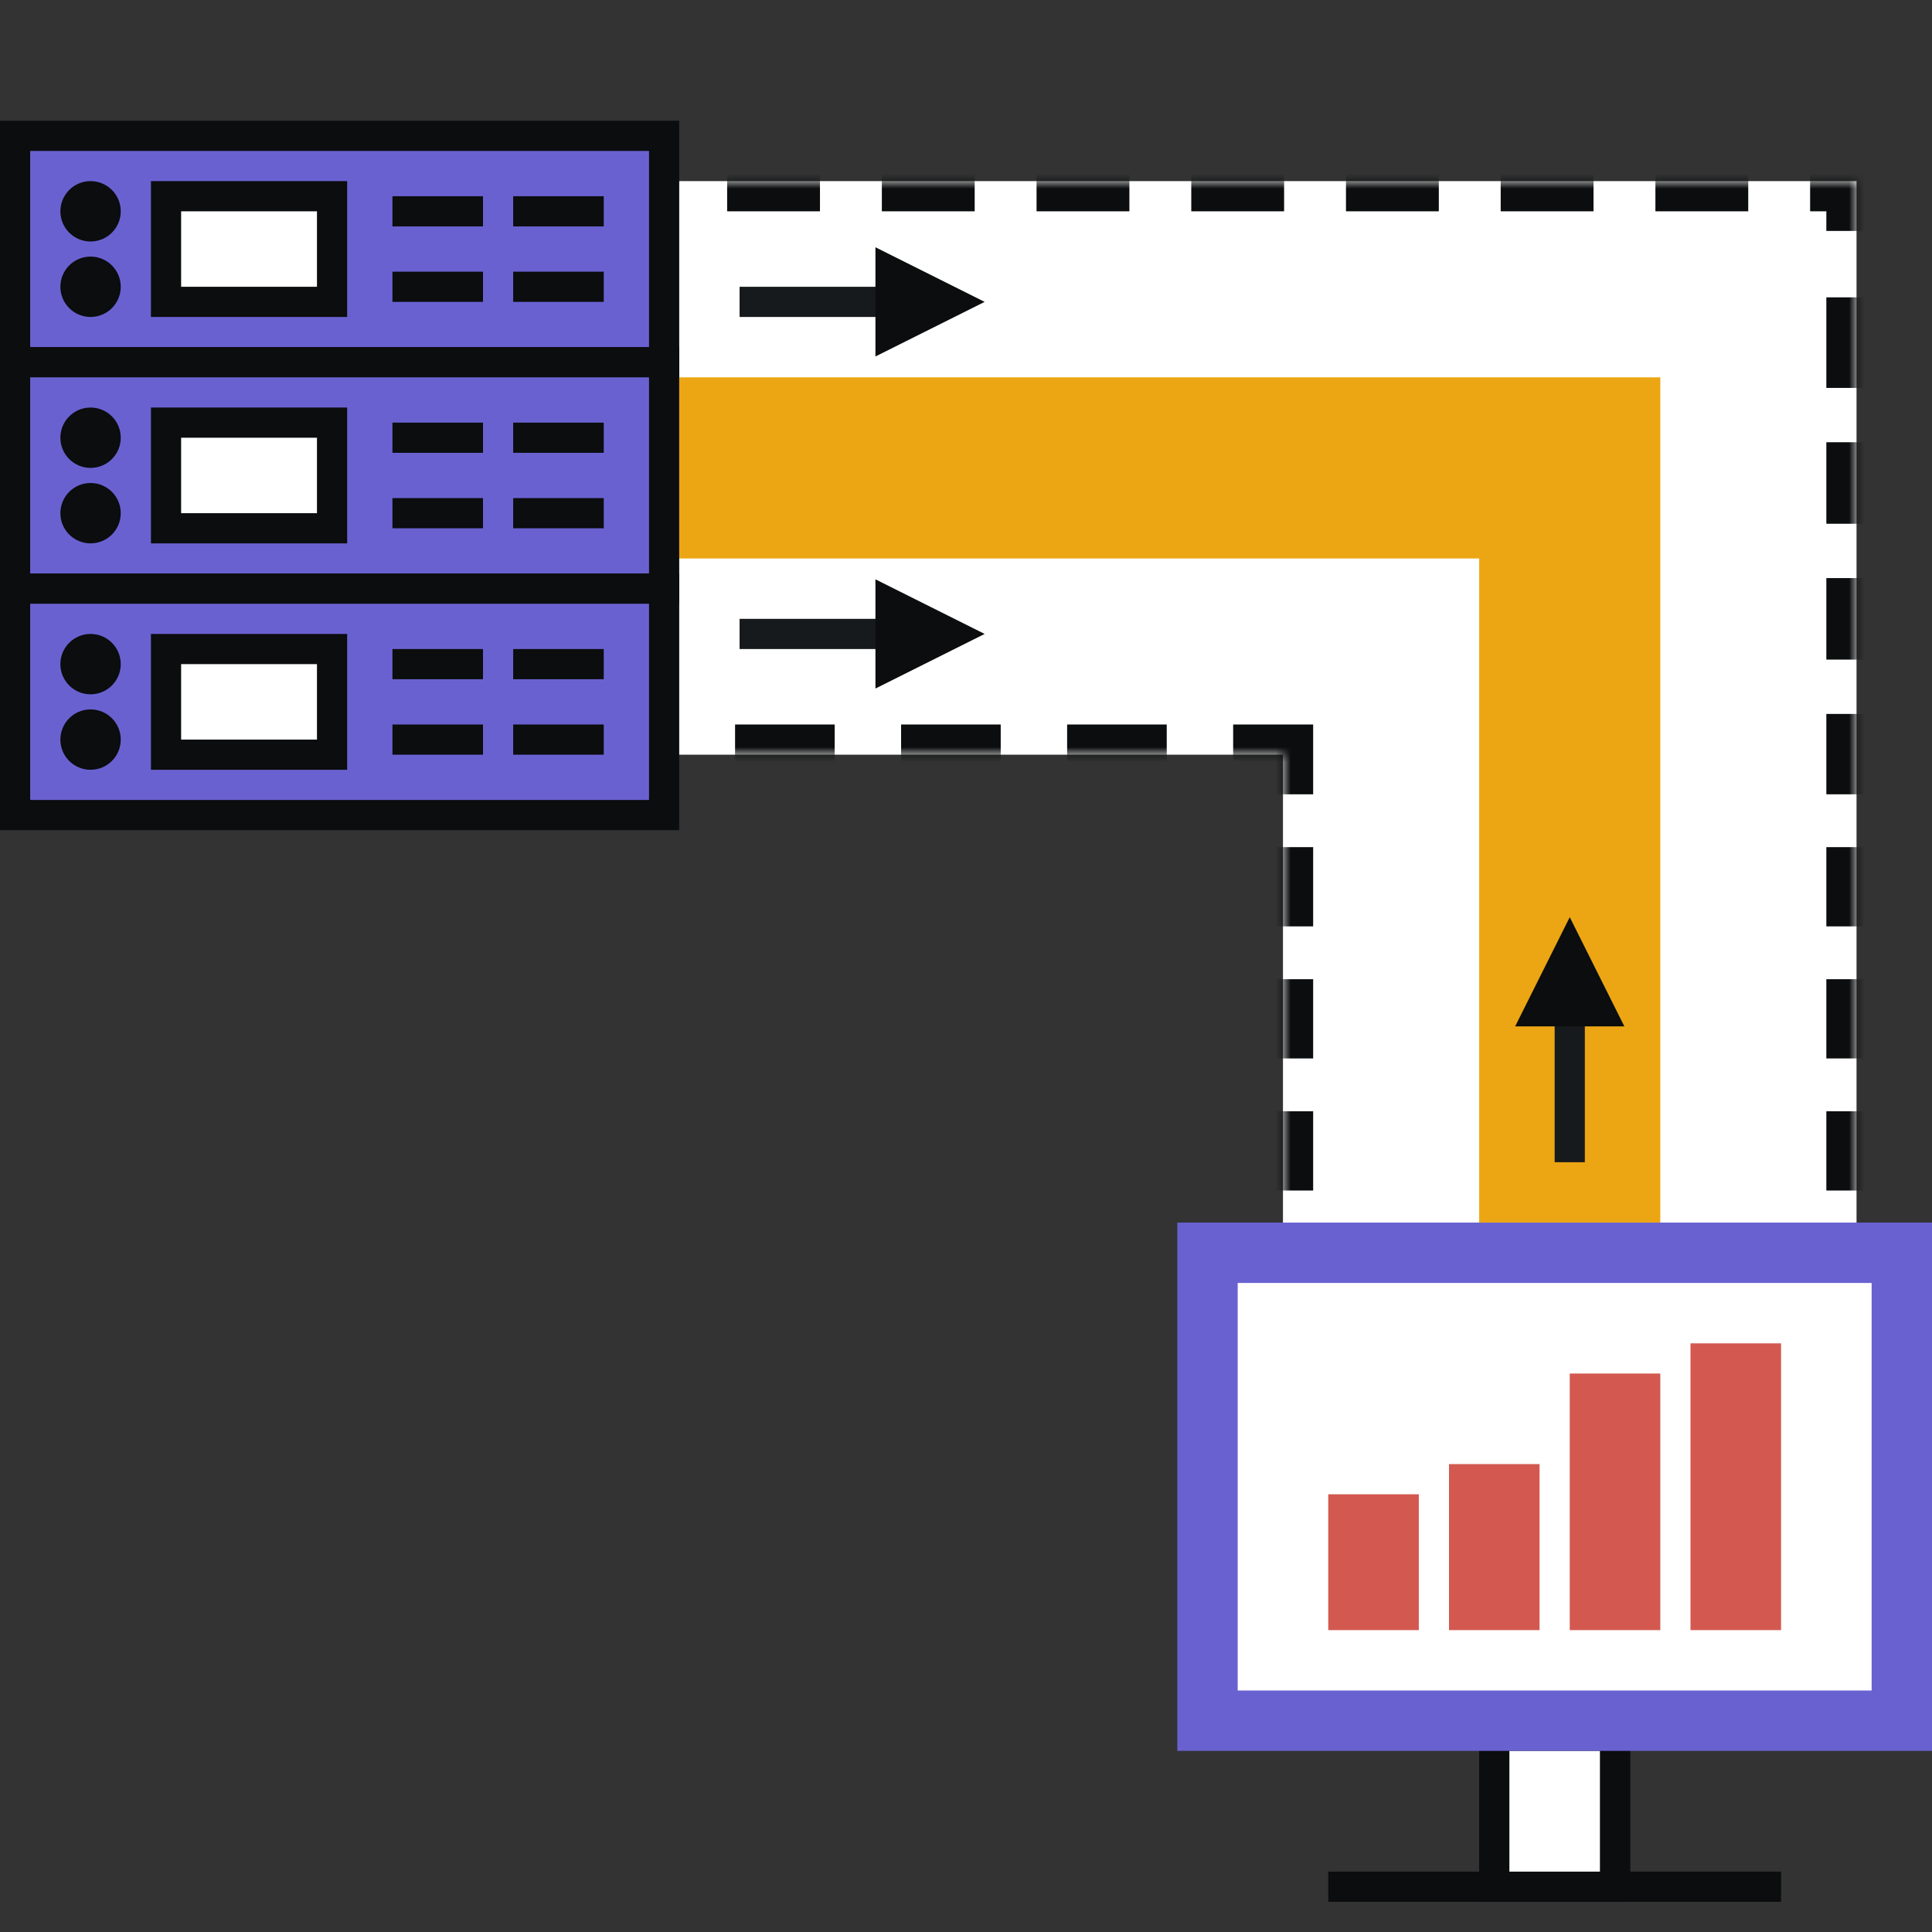 <svg width="128" height="128" viewBox="0 0 128 128" fill="none" xmlns="http://www.w3.org/2000/svg">
<rect x="0" y="0" width="128" height="128" fill="#333333" stroke="none"/>
<mask id="path-1-inside-1_3797_123175" fill="white">
<path fill-rule="evenodd" clip-rule="evenodd" d="M123 12H41V50H85L85 85H123V50V23V12Z"/>
</mask>
<path fill-rule="evenodd" clip-rule="evenodd" d="M123 12H41V50H85L85 85H123V50V23V12Z" fill="white"/>
<path d="M41 12V11H40V12H41ZM123 12H124V11H123V12ZM41 50H40V51H41V50ZM85 50H86V49H85V50ZM85 85H84V86H85V85ZM123 85V86H124V85H123ZM40 12V14.85H42V12H40ZM40 18.65V24.35H42V18.65H40ZM40 28.15V33.85H42V28.15H40ZM40 37.65V43.35H42V37.65H40ZM40 47.15V50H42V47.15H40ZM41 51H44.3V49H41V51ZM48.7 51H55.3V49H48.7V51ZM59.7 51H66.3V49H59.7V51ZM70.7 51H77.3V49H70.7V51ZM81.7 51H85V49H81.7V51ZM84 50V52.625H86V50H84ZM84 56.125V61.375H86V56.125H84ZM84 64.875L84 70.125H86L86 64.875H84ZM84 73.625V78.875H86V73.625H84ZM84 82.375V85H86V82.375H84ZM85 86H87.85V84H85V86ZM91.65 86H97.35V84H91.65V86ZM101.15 86H106.85V84H101.15V86ZM110.65 86H116.35V84H110.65V86ZM120.15 86H123V84H120.15V86ZM124 85V82.375H122V85H124ZM124 78.875V73.625H122V78.875H124ZM124 70.125V64.875H122V70.125H124ZM124 61.375V56.125H122V61.375H124ZM124 52.625V50H122V52.625H124ZM124 50V47.3H122V50H124ZM124 43.7V38.3H122V43.7H124ZM124 34.7V29.3H122V34.7H124ZM124 25.7V23H122V25.7H124ZM124 23V19.7H122V23H124ZM124 15.3V12H122V15.3H124ZM123 11H119.925V13H123V11ZM115.825 11H109.675V13H115.825V11ZM105.575 11H99.425V13H105.575V11ZM95.325 11H89.175V13H95.325V11ZM85.075 11H78.925V13H85.075V11ZM74.825 11H68.675V13H74.825V11ZM64.575 11H58.425V13H64.575V11ZM54.325 11H48.175V13H54.325V11ZM44.075 11H41V13H44.075V11ZM41 12V10H39V12H41ZM123 12H125V10H123V12ZM41 50H39V52H41V50ZM85 50H87V48H85V50ZM85 85H83V87H85V85ZM123 85V87H125V85H123ZM39 12V14.85H43V12H39ZM39 18.65V24.35H43V18.65H39ZM39 28.15V33.85H43V28.15H39ZM39 37.65V43.35H43V37.65H39ZM39 47.15V50H43V47.15H39ZM41 52H44.3V48H41V52ZM48.7 52H55.3V48H48.7V52ZM59.7 52H66.3V48H59.7V52ZM70.7 52H77.3V48H70.7V52ZM81.7 52H85V48H81.7V52ZM83 50V52.625H87V50H83ZM83 56.125V61.375H87V56.125H83ZM83 64.875L83 70.125H87L87 64.875H83ZM83 73.625V78.875H87V73.625H83ZM83 82.375V85H87V82.375H83ZM85 87H87.85V83H85V87ZM91.65 87H97.35V83H91.65V87ZM101.15 87H106.85V83H101.15V87ZM110.65 87H116.35V83H110.65V87ZM120.15 87H123V83H120.15V87ZM125 85V82.375H121V85H125ZM125 78.875V73.625H121V78.875H125ZM125 70.125V64.875H121V70.125H125ZM125 61.375V56.125H121V61.375H125ZM125 52.625V50H121V52.625H125ZM125 50V47.3H121V50H125ZM125 43.7V38.3H121V43.7H125ZM125 34.7V29.3H121V34.7H125ZM125 25.7V23H121V25.7H125ZM125 23V19.7H121V23H125ZM125 15.3V12H121V15.3H125ZM123 10H119.925V14H123V10ZM115.825 10H109.675V14H115.825V10ZM105.575 10H99.425V14H105.575V10ZM95.325 10H89.175V14H95.325V10ZM85.075 10H78.925V14H85.075V10ZM74.825 10H68.675V14H74.825V10ZM64.575 10H58.425V14H64.575V10ZM54.325 10H48.175V14H54.325V10ZM44.075 10H41V14H44.075V10Z" fill="#0B0D0E" mask="url(#path-1-inside-1_3797_123175)"/>
<path fill-rule="evenodd" clip-rule="evenodd" d="M98 25H45V37H98L98 81H110V25H101H98Z" fill="#ECA613"/>
<path d="M104 77L104 65" stroke="#171A1C" stroke-width="2"/>
<path d="M102 67L106 67L104 63L102 67Z" fill="#0B0D0E" stroke="#0B0D0E" stroke-width="2"/>
<rect x="1" y="9" width="43" height="15" fill="#6A61D1"/>
<path d="M26 19L32 19" stroke="#0B0D0E" stroke-width="2"/>
<path d="M26 14L32 14" stroke="#0B0D0E" stroke-width="2"/>
<path d="M34 19L40 19" stroke="#0B0D0E" stroke-width="2"/>
<path d="M34 14L40 14" stroke="#0B0D0E" stroke-width="2"/>
<rect x="11" y="13" width="11" height="7" fill="white" stroke="#0B0D0E" stroke-width="2"/>
<circle cx="6" cy="19" r="1" fill="white" stroke="#0B0D0E" stroke-width="2"/>
<circle cx="6" cy="14" r="1" fill="white" stroke="#0B0D0E" stroke-width="2"/>
<rect x="1" y="9" width="43" height="15" stroke="#0B0D0E" stroke-width="2"/>
<rect x="1" y="24" width="43" height="15" fill="#6A61D1"/>
<path d="M26 34L32 34" stroke="#0B0D0E" stroke-width="2"/>
<path d="M26 29L32 29" stroke="#0B0D0E" stroke-width="2"/>
<path d="M34 34L40 34" stroke="#0B0D0E" stroke-width="2"/>
<path d="M34 29L40 29" stroke="#0B0D0E" stroke-width="2"/>
<rect x="11" y="28" width="11" height="7" fill="white" stroke="#0B0D0E" stroke-width="2"/>
<circle cx="6" cy="34" r="1" fill="white" stroke="#0B0D0E" stroke-width="2"/>
<circle cx="6" cy="29" r="1" fill="white" stroke="#0B0D0E" stroke-width="2"/>
<rect x="1" y="24" width="43" height="15" stroke="#0B0D0E" stroke-width="2"/>
<rect x="1" y="39" width="43" height="15" fill="#6A61D1"/>
<path d="M26 49L32 49" stroke="#0B0D0E" stroke-width="2"/>
<path d="M26 44L32 44" stroke="#0B0D0E" stroke-width="2"/>
<path d="M34 49L40 49" stroke="#0B0D0E" stroke-width="2"/>
<path d="M34 44L40 44" stroke="#0B0D0E" stroke-width="2"/>
<rect x="11" y="43" width="11" height="7" fill="white" stroke="#0B0D0E" stroke-width="2"/>
<circle cx="6" cy="49" r="1" fill="white" stroke="#0B0D0E" stroke-width="2"/>
<circle cx="6" cy="44" r="1" fill="white" stroke="#0B0D0E" stroke-width="2"/>
<rect x="1" y="39" width="43" height="15" stroke="#0B0D0E" stroke-width="2"/>
<path d="M49 20L61 20" stroke="#171A1C" stroke-width="2"/>
<path d="M59 22L59 18L63 20L59 22Z" fill="#0B0D0E" stroke="#0B0D0E" stroke-width="2"/>
<path d="M49 42L61 42" stroke="#171A1C" stroke-width="2"/>
<path d="M59 44L59 40L63 42L59 44Z" fill="#0B0D0E" stroke="#0B0D0E" stroke-width="2"/>
<path d="M88 125H99M118 125C110.58 125 106.42 125 99 125M99 125V116M107 125V116" stroke="#0B0D0E" stroke-width="2"/>
<rect x="99" y="115" width="8" height="10" fill="white" stroke="#0B0D0E" stroke-width="2"/>
<rect x="78" y="81" width="50" height="35" fill="#6A61D1"/>
<rect x="82" y="85" width="42" height="27" fill="white"/>
<rect x="88" y="99" width="6" height="9" fill="#D35950"/>
<rect x="96" y="97" width="6" height="11" fill="#D35950"/>
<rect x="104" y="91" width="6" height="17" fill="#D35950"/>
<rect x="112" y="89" width="6" height="19" fill="#D35950"/>
</svg>
